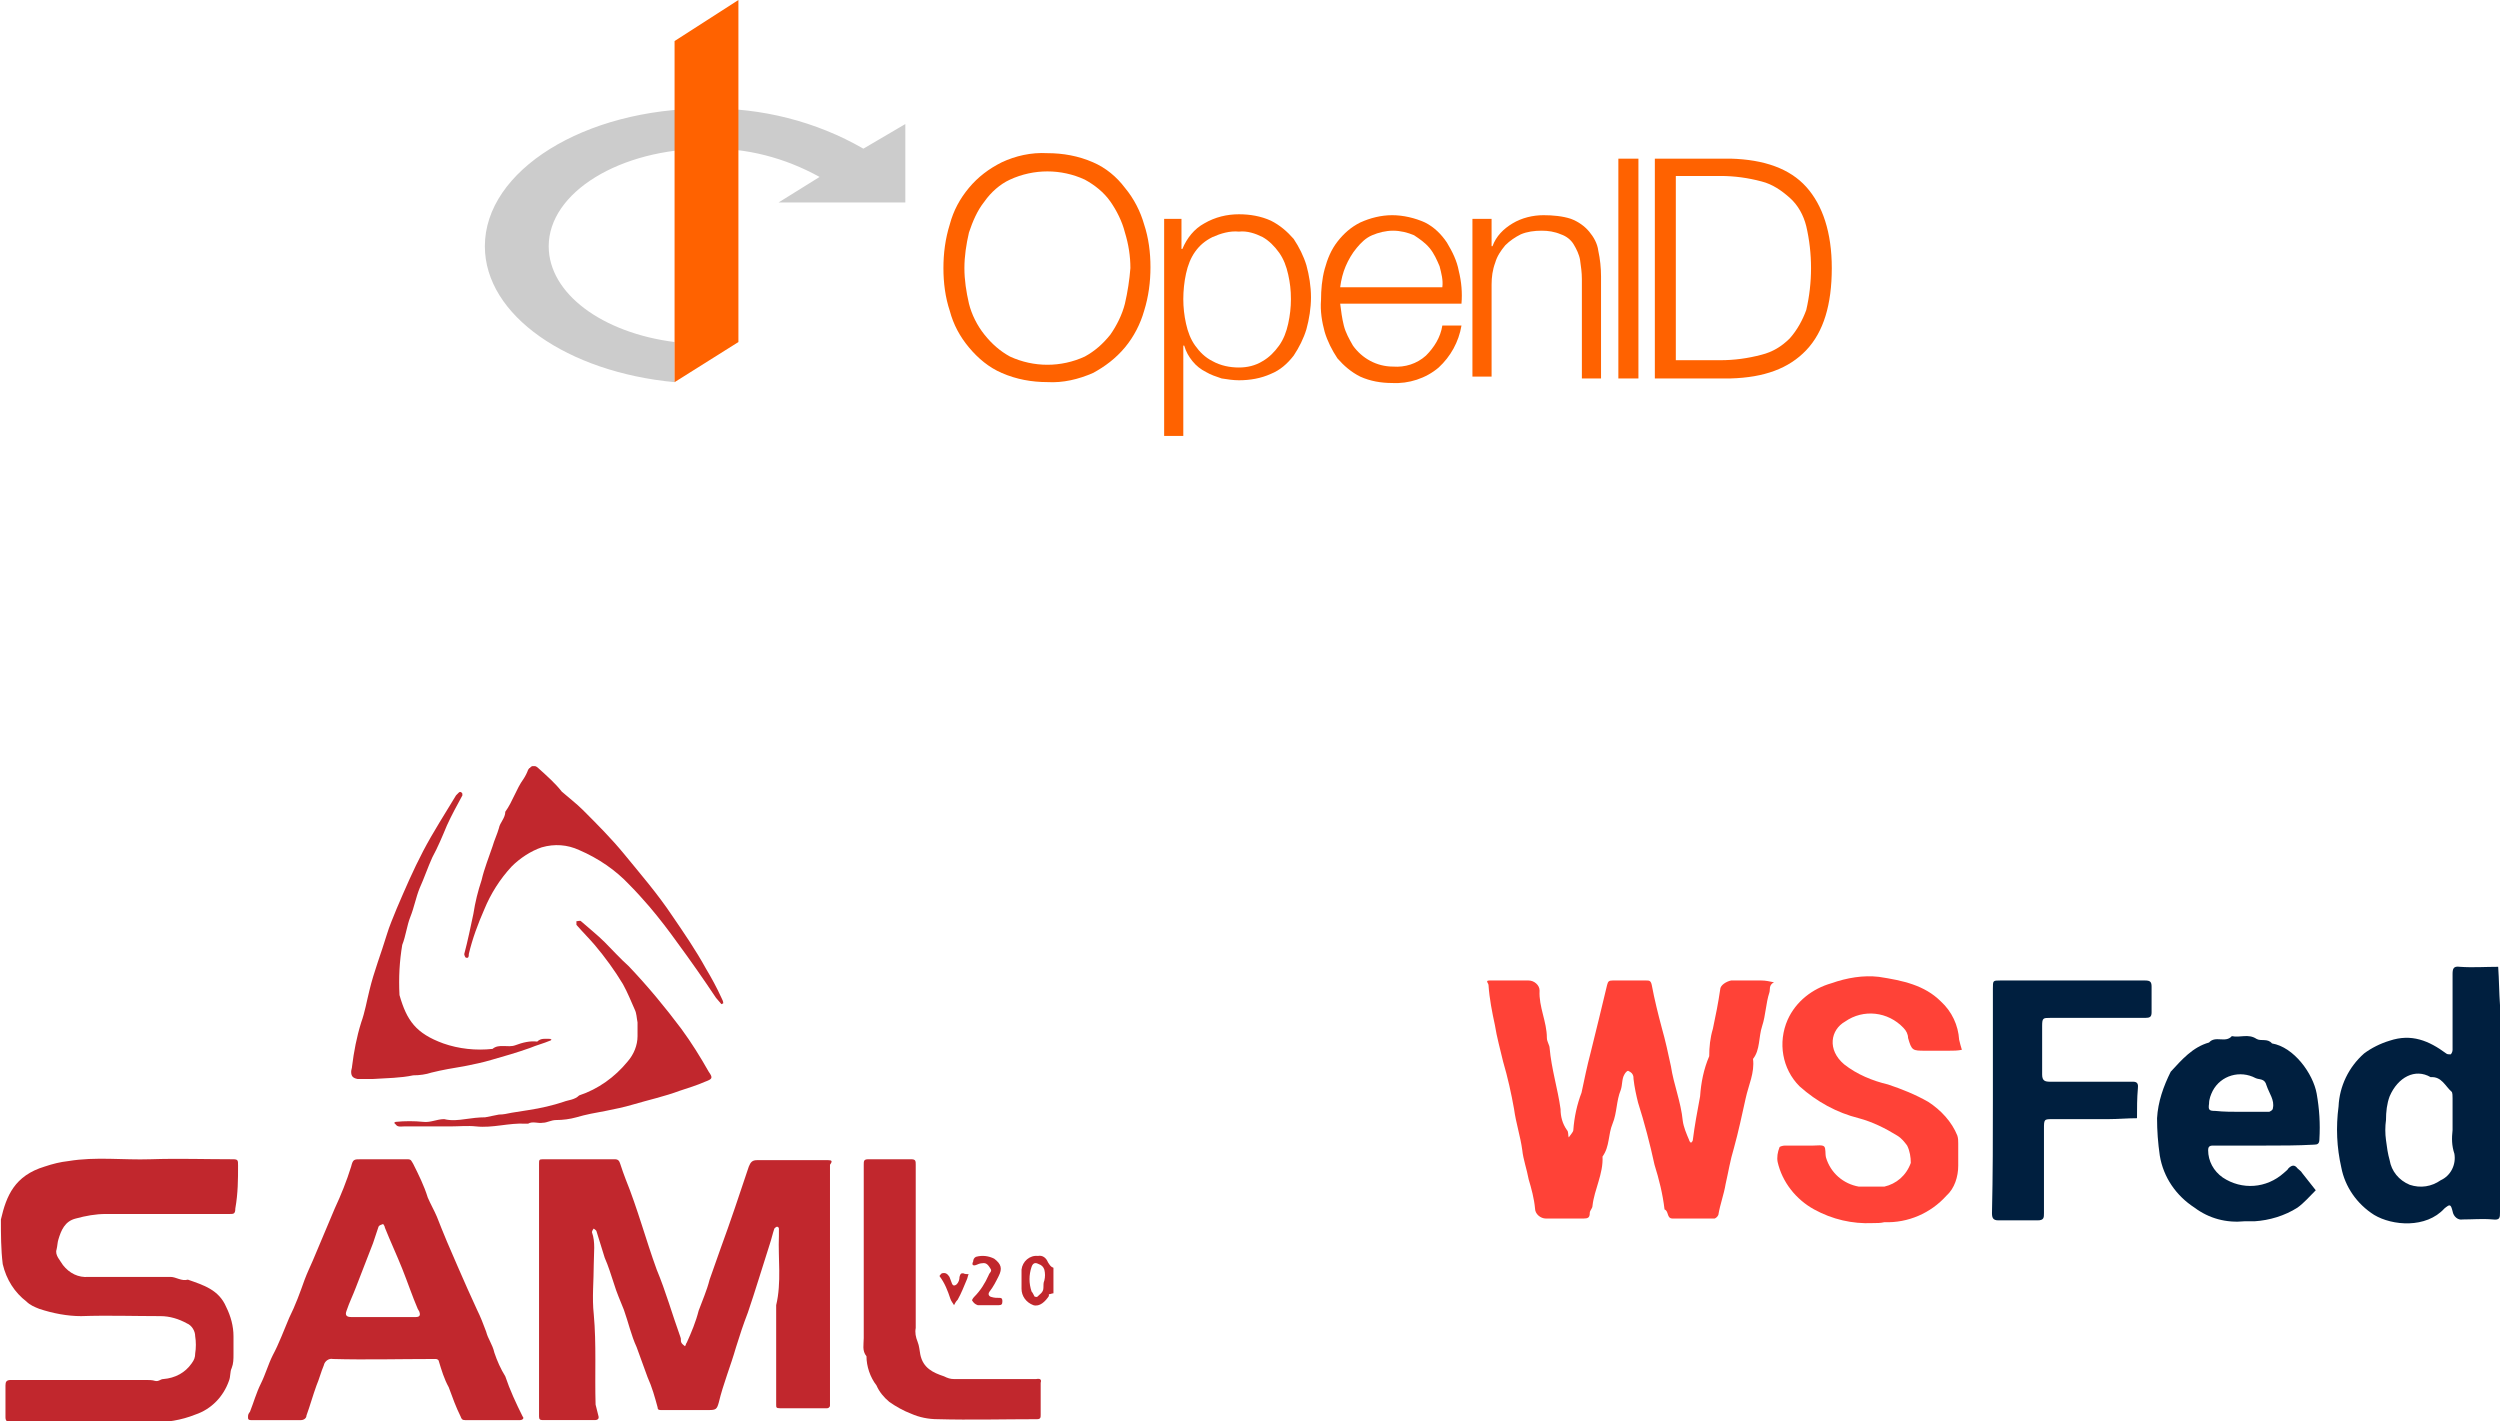 <?xml version="1.0" encoding="utf-8"?>
<!-- Generator: Adobe Illustrator 27.3.0, SVG Export Plug-In . SVG Version: 6.00 Build 0)  -->
<svg version="1.1" id="Layer_1" xmlns="http://www.w3.org/2000/svg" xmlns:xlink="http://www.w3.org/1999/xlink" x="0px" y="0px"
	 viewBox="0 0 274.1 155.8" style="enable-background:new 0 0 274.1 155.8;" xml:space="preserve">
<style type="text/css">
	.st0{clip-path:url(#SVGID_00000074410698175477518340000004727583633530315686_);}
	.st1{fill:#C1272D;}
	.st2{clip-path:url(#SVGID_00000071538739641558129850000015482285991490310277_);}
	.st3{fill:#FF4237;}
	.st4{fill:#001F3F;}
	.st5{fill:#CCCCCC;}
	.st6{fill:#FF6200;}
</style>
<g id="logos_6" transform="translate(-724 -1548.632)">
	<g id="Group_1880" transform="translate(724 1632.632)">
		<g>
			<defs>
				<rect id="SVGID_1_" width="115.5" height="71.8"/>
			</defs>
			<clipPath id="SVGID_00000115498011861457253190000007915956883397878203_">
				<use xlink:href="#SVGID_1_"  style="overflow:visible;"/>
			</clipPath>
			<g id="Group_1879" style="clip-path:url(#SVGID_00000115498011861457253190000007915956883397878203_);">
				<path id="Path_2629" class="st1" d="M114.9,54.4c-0.2-0.5-0.6-0.8-1.1-0.7c-0.9-0.1-1.7,0.6-1.8,1.5c0,0.1,0,0.1,0,0.2
					c0,0.6,0,1.3,0,1.9c0,0.8,0.5,1.5,1.3,1.8c0.7,0.2,1.3-0.4,1.7-1c0-0.1,0-0.2,0-0.2c0.2,0,0.3-0.1,0.5-0.1V55
					C115.2,54.9,115.1,54.7,114.9,54.4 M114.4,57.2c0,0.5-0.4,0.7-0.7,1c0,0-0.3,0-0.3-0.1c-0.1-0.2-0.2-0.4-0.3-0.5
					c-0.3-0.9-0.3-1.8,0-2.7c0.2-0.6,0.6-0.4,0.8-0.3c0.3,0.1,0.5,0.3,0.6,0.6c0.1,0.4,0.1,0.8,0,1.2
					C114.4,56.6,114.4,56.9,114.4,57.2"/>
				<path id="Path_2630" class="st1" d="M90.8,43.2c-2.6,0-5.2,0-7.8,0c-0.5,0-0.7,0.2-0.9,0.7c-1,3-2,6-3.1,9
					c-0.4,1.1-0.8,2.3-1.2,3.4c-0.3,1.2-0.8,2.3-1.2,3.4c-0.3,1.2-0.8,2.4-1.3,3.5c-0.1,0.1-0.1,0.3-0.2,0.4
					c-0.1-0.1-0.3-0.2-0.4-0.4c-0.1-0.2,0-0.4-0.1-0.6c-0.9-2.5-1.6-5-2.6-7.4c-1.2-3.3-2.1-6.7-3.4-9.9c-0.2-0.5-0.4-1.1-0.6-1.7
					c-0.1-0.3-0.2-0.5-0.6-0.5c-2.6,0-5.3,0-7.9,0c-0.4,0-0.4,0.1-0.4,0.5s0,0.6,0,0.9v25.9c0,0.3,0,0.6,0,0.9s0.1,0.4,0.4,0.4
					c1.9,0,3.8,0,5.7,0c0.4,0,0.5-0.2,0.4-0.5c-0.1-0.4-0.2-0.8-0.3-1.2c-0.1-3.3,0.1-6.6-0.2-9.9c-0.2-1.8,0-3.7,0-5.5
					c0-1.2,0.2-2.4-0.2-3.5c0-0.1,0.1-0.3,0.2-0.4c0.1,0.1,0.3,0.2,0.3,0.3c0.3,1,0.6,1.9,0.9,2.9c0.4,0.9,0.7,1.9,1,2.8
					c0.3,1,0.7,1.9,1.1,2.9c0.5,1.4,0.8,2.8,1.4,4.1c0.4,1.1,0.8,2.2,1.2,3.3c0.5,1.1,0.8,2.2,1.1,3.3c0,0.3,0.2,0.3,0.4,0.3
					c1.7,0,3.5,0,5.2,0c0.8,0,0.9-0.1,1.1-0.8c0.5-2.1,1.3-4,1.9-6.1c0.4-1.3,0.8-2.5,1.3-3.8c0.4-1.2,0.8-2.4,1.2-3.7
					c0.4-1.3,0.8-2.5,1.2-3.8c0.2-0.6,0.3-1.1,0.5-1.7c0.1-0.1,0.2-0.2,0.3-0.2c0.1,0,0.2,0.1,0.2,0.2c0,0.3,0,0.5,0,0.8
					c-0.1,2.5,0.3,5.1-0.3,7.6c0,3.6,0,7.3,0,10.9c0,0.3,0,0.4,0.4,0.4c1.7,0,3.5,0,5.2,0c0.1,0,0.3-0.1,0.3-0.3c0-0.3,0-0.5,0-0.8
					V44.2c0-0.2,0-0.4,0-0.5C91.3,43.3,91.2,43.2,90.8,43.2"/>
				<path id="Path_2631" class="st1" d="M26.1,43.8c0-0.6,0-0.7-0.6-0.7c-3,0-6-0.1-9,0s-6-0.3-9,0.2c-0.9,0.1-1.7,0.3-2.6,0.6
					c-3.3,1-4.2,3.2-4.8,5.8c0,1.6,0,3.3,0.2,4.9c0.4,1.7,1.3,3.1,2.6,4.1c0.4,0.4,0.9,0.6,1.4,0.8c1.5,0.5,3.1,0.8,4.6,0.8
					c2.9-0.1,5.8,0,8.7,0c1,0,2,0.3,2.9,0.8c0.5,0.2,0.9,0.8,0.9,1.4c0.1,0.6,0.1,1.3,0,1.9c0,0.4-0.1,0.7-0.4,1.1
					c-0.7,1-1.8,1.6-3.1,1.7c-0.3,0-0.5,0.3-0.9,0.2c-0.3-0.1-0.7-0.1-1-0.1c-2.2,0-4.4,0-6.6,0c-2.7,0-5.5,0-8.2,0
					c-0.5,0-0.6,0.2-0.6,0.6c0,1.2,0,2.3,0,3.5c0,0.4,0.2,0.5,0.5,0.5c2.9,0,5.7,0,8.6,0c2.3,0,4.6,0,6.9,0c1.6,0.1,3.3-0.2,4.8-0.8
					c1.8-0.6,3.1-2,3.7-3.7c0.2-0.5,0.1-1,0.3-1.4c0.2-0.5,0.2-1,0.2-1.5c0-0.7,0-1.3,0-2c0-1.1-0.3-2.2-0.8-3.2
					c-0.8-1.9-2.5-2.4-4.2-3c-0.7,0.2-1.3-0.3-1.9-0.3c-0.7,0-1.3,0-2,0c-2.3,0-4.7,0-7,0c-1.1,0.1-2.1-0.4-2.8-1.3
					c-0.3-0.5-0.9-1.1-0.7-1.7c0.1-0.4,0.1-0.8,0.2-1.1c0.3-1,0.7-2,1.9-2.3c1.1-0.3,2.2-0.5,3.3-0.5c4.5,0,9.1,0,13.6,0
					c0.4,0,0.6,0,0.6-0.6C26.1,46.8,26.1,45.3,26.1,43.8"/>
				<path id="Path_2632" class="st1" d="M55.4,66.9c-0.5-0.8-0.9-1.7-1.2-2.6c-0.2-0.9-0.7-1.5-0.9-2.3c-0.3-0.8-0.6-1.6-1-2.4
					c-0.7-1.5-1.4-3.1-2.1-4.7c-0.8-1.8-1.6-3.7-2.3-5.5c-0.3-0.7-0.7-1.4-1-2.1c-0.4-1.3-1-2.5-1.6-3.7c-0.2-0.3-0.2-0.5-0.6-0.5
					c-1.7,0-3.4,0-5.1,0c-0.8,0-0.9,0-1.1,0.8c-0.5,1.6-1.1,3.1-1.8,4.6c-0.8,1.9-1.6,3.8-2.4,5.7c-0.3,0.7-0.6,1.3-0.9,2.1
					c-0.5,1.4-1,2.8-1.7,4.2c-0.6,1.4-1.1,2.8-1.8,4.1c-0.5,1-0.8,2.1-1.3,3.1s-0.8,2.1-1.2,3.1c-0.1,0.1-0.2,0.3-0.2,0.4
					c0,0.2-0.1,0.5,0.3,0.5c1.8,0,3.7,0,5.5,0c0.3,0,0.6-0.2,0.6-0.5c0.4-1.1,0.7-2.2,1.1-3.3c0.3-0.7,0.5-1.5,0.8-2.2
					c0.1-0.5,0.6-0.8,1-0.7c3.6,0.1,7.3,0,10.9,0c0.1,0,0.3,0,0.4,0c0.1,0,0.3,0.1,0.3,0.2c0.3,1,0.6,2,1.1,2.9
					c0.4,1.1,0.8,2.2,1.3,3.2c0.1,0.3,0.2,0.4,0.5,0.4c1,0,2,0,3,0c1,0,2,0,3,0c0.3,0,0.5-0.2,0.3-0.4
					C56.6,69.9,55.9,68.4,55.4,66.9 M45.6,60.4c-1.2,0-2.4,0-3.6,0c-1.2,0-2.3,0-3.5,0c-0.5,0-0.7-0.2-0.5-0.7
					c0.3-0.9,0.7-1.7,1-2.5c0.6-1.6,1.3-3.3,1.9-4.9c0.2-0.6,0.4-1.2,0.6-1.8c0.1-0.2,0.3-0.2,0.5-0.3c0.1,0.1,0.2,0.3,0.2,0.4
					c0.6,1.5,1.3,3,1.9,4.5c0.6,1.5,1.1,3,1.7,4.4c0.1,0.2,0.2,0.3,0.2,0.4C46.1,60.2,46,60.4,45.6,60.4"/>
				<path id="Path_2633" class="st1" d="M113.6,67.2c-2.5,0-5,0-7.5,0c-0.5,0-1,0-1.5,0c-0.4,0-0.7-0.1-1.1-0.3
					c-1.2-0.4-2.3-0.9-2.6-2.4c-0.1-0.5-0.1-0.9-0.3-1.4c-0.2-0.5-0.3-1-0.2-1.5c0-6,0-11.9,0-17.9c0-0.4,0-0.6-0.5-0.6
					c-1.6,0-3.1,0-4.7,0c-0.5,0-0.5,0.2-0.5,0.6c0,3.3,0,6.6,0,10c0,3,0,6,0,9c0,0.7-0.2,1.4,0.3,2c0,1.1,0.4,2.3,1.1,3.2
					c0.3,0.7,0.8,1.3,1.4,1.8c0.7,0.5,1.6,1,2.4,1.3c0.9,0.4,1.9,0.6,2.9,0.6c3.6,0.1,7.3,0,10.9,0c0.4,0,0.4-0.2,0.4-0.5
					c0-1.2,0-2.3,0-3.5C114.2,67.3,114.1,67.1,113.6,67.2"/>
				<path id="Path_2634" class="st1" d="M51.1,21c0.3,0.1,0.3-0.2,0.3-0.4c0.4-1.7,1-3.3,1.7-4.9c0.7-1.7,1.7-3.3,3-4.7
					c0.9-0.9,2.1-1.7,3.3-2.1c1.4-0.4,2.8-0.3,4.1,0.3c2.1,0.9,4,2.2,5.5,3.8c0.8,0.8,1.5,1.6,2.2,2.4c1.1,1.3,2.1,2.6,3.1,4
					c1.4,1.9,2.8,3.9,4.2,6c0.2,0.2,0.4,0.5,0.6,0.7c0,0,0.2-0.1,0.2-0.1c0-0.2-0.1-0.4-0.2-0.6c-0.5-1.1-1.1-2.2-1.7-3.2
					c-1.1-2-2.4-3.9-3.7-5.8c-1.6-2.4-3.5-4.6-5.3-6.8c-1.4-1.7-2.9-3.2-4.5-4.8c-0.7-0.7-1.5-1.3-2.3-2C60.9,1.9,60,1.1,59,0.2
					c-0.3-0.3-0.7-0.3-0.9,0C58,0.2,58,0.3,57.9,0.4c-0.1,0.3-0.3,0.7-0.5,1c-0.8,1.1-1.2,2.5-2,3.6c0,0.7-0.6,1.2-0.7,1.8
					c-0.2,0.7-0.5,1.3-0.7,2c-0.4,1.2-0.9,2.4-1.2,3.7c-0.4,1.2-0.7,2.4-0.9,3.7c-0.3,1.4-0.6,2.9-1,4.4C50.9,20.7,51,21,51.1,21"/>
				<path id="Path_2635" class="st1" d="M59.5,39.1c0.5,0,0.9-0.3,1.5-0.3c0.7,0,1.5-0.1,2.2-0.3c1-0.3,2.1-0.5,3.2-0.7
					c1-0.2,2-0.4,3-0.7c1.7-0.5,3.5-0.9,5.1-1.5c0.9-0.3,1.9-0.6,2.8-1c0.8-0.3,0.9-0.4,0.4-1.1c-0.9-1.6-1.9-3.2-3-4.7
					c-1.8-2.4-3.7-4.7-5.8-6.9c-0.9-0.8-1.7-1.7-2.6-2.6c-0.8-0.8-1.7-1.5-2.6-2.3c-0.1-0.1-0.3,0-0.5,0c0,0.1,0,0.3,0,0.4
					c0.7,0.8,1.4,1.5,2,2.2c1.1,1.3,2.2,2.8,3.1,4.3c0.5,0.9,0.9,1.9,1.3,2.8c0.2,0.4,0.2,0.9,0.3,1.4c0,0.5,0,1,0,1.5
					c0,1-0.4,2-1.1,2.8c-1.4,1.7-3.2,3-5.3,3.7c-0.5,0.5-1.2,0.5-1.7,0.7c-1.2,0.4-2.5,0.7-3.8,0.9c-0.6,0.1-1.3,0.2-1.9,0.3
					c-0.5,0.1-0.9,0.2-1.4,0.2c-0.5,0.1-1,0.2-1.5,0.3c-0.7,0-1.5,0.1-2.2,0.2c-0.7,0.1-1.5,0.2-2.3,0c-0.8,0-1.5,0.4-2.3,0.3
					c-1-0.1-2-0.1-3,0c-0.1,0-0.1,0.1-0.2,0.1c0.1,0.1,0.1,0.1,0.2,0.2c0.2,0.3,0.6,0.2,0.9,0.2c1.7,0,3.4,0,5.1,0
					c0.9,0,1.9-0.1,2.8,0c1.8,0.2,3.6-0.4,5.4-0.3c0.1,0,0.2,0,0.3,0C58.4,38.9,59,39.2,59.5,39.1"/>
				<path id="Path_2636" class="st1" d="M39.2,34.3c0.6,0,1.2,0,1.7,0v0c1.5-0.1,3-0.1,4.4-0.4c0.7,0,1.4-0.1,2-0.3
					c1.2-0.3,2.4-0.5,3.6-0.7c1-0.2,2-0.4,3-0.7c1.4-0.4,2.8-0.8,4.2-1.3c0.7-0.3,1.5-0.5,2.2-0.8c0.1,0,0.1-0.1,0.2-0.1
					c-0.1,0-0.1-0.1-0.2-0.1c-0.5,0-1-0.1-1.4,0.3c-0.8-0.1-1.6,0.1-2.4,0.4c-0.8,0.3-1.8-0.2-2.5,0.4c-1.8,0.2-3.7,0-5.4-0.6
					c-3-1.1-4-2.5-4.8-5.3c-0.1-1.9,0-3.7,0.3-5.5c0.4-1,0.5-2.1,0.9-3.1s0.6-2.1,1-3.1c0.5-1.1,0.9-2.3,1.4-3.4
					c0.6-1.1,1.1-2.3,1.6-3.5c0.5-1.1,1.1-2.2,1.7-3.3c0-0.1,0-0.3-0.1-0.3c-0.1-0.1-0.2-0.1-0.3,0c-0.1,0.1-0.2,0.2-0.3,0.3
					c-1.2,2-2.5,4-3.6,6.1c-1.1,2.1-2,4.2-2.9,6.3c-0.4,1-0.8,1.9-1.1,2.9c-0.6,2-1.4,4-1.9,6.1c-0.3,1.2-0.5,2.4-0.9,3.5
					c-0.5,1.6-0.8,3.2-1,4.8c0,0.2-0.1,0.4-0.1,0.6C38.5,34,38.7,34.2,39.2,34.3"/>
				<path id="Path_2637" class="st1" d="M107,54.7c0.2-0.1,0.5-0.2,0.7-0.2c0.5-0.1,0.7,0.3,0.9,0.6s-0.1,0.4-0.2,0.7
					c-0.4,0.9-0.9,1.7-1.6,2.4c-0.1,0.1-0.3,0.4-0.2,0.4c0.1,0.2,0.3,0.4,0.6,0.5c0.4,0,0.8,0,1.2,0c0.4,0,0.7,0,1.1,0
					c0.3,0,0.4-0.1,0.4-0.4c0-0.2,0-0.4-0.3-0.4c-0.3,0-0.6,0-0.9-0.1c-0.1,0-0.5-0.2-0.2-0.6c0.4-0.5,0.7-1.1,1-1.7
					c0.4-0.8,0.3-1.3-0.5-1.9c-0.6-0.3-1.3-0.4-2-0.2c-0.2,0.1-0.3,0.3-0.3,0.5C106.5,54.7,106.7,54.8,107,54.7"/>
				<path id="Path_2638" class="st1" d="M104.2,58.4c0.1,0.3,0.3,0.5,0.4,0.7c0.2-0.4,0.3-0.5,0.4-0.6c0.4-0.7,0.7-1.5,1-2.2
					c0.1-0.2,0.1-0.4,0.2-0.6c-0.2,0-0.4,0-0.6-0.1c-0.3,0-0.3,0.1-0.4,0.4c0,0.3-0.1,0.6-0.3,0.8c-0.1,0.1-0.3,0.2-0.4,0.1
					c0,0-0.1-0.1-0.1-0.1c-0.1-0.3-0.2-0.5-0.3-0.8c-0.2-0.3-0.4-0.5-0.8-0.4c-0.1,0-0.3,0.3-0.3,0.3
					C103.6,56.7,103.9,57.5,104.2,58.4"/>
			</g>
		</g>
	</g>
	<g id="Group_1882" transform="translate(887 1654.633)">
		<g>
			<defs>
				<rect id="SVGID_00000025434709437706219030000010462278364758708920_" y="0" width="111.1" height="28.2"/>
			</defs>
			<clipPath id="SVGID_00000076569768673681171700000002438969366605829302_">
				<use xlink:href="#SVGID_00000025434709437706219030000010462278364758708920_"  style="overflow:visible;"/>
			</clipPath>
			
				<g id="Group_1881" transform="translate(0 0)" style="clip-path:url(#SVGID_00000076569768673681171700000002438969366605829302_);">
				<path id="Path_2639" class="st3" d="M2.7,1.5c0.6,0,1.2,0,1.9,0c0.6,0,1.2,0.5,1.2,1.1C5.7,4.4,6.6,6,6.6,7.8
					c0,0.4,0.3,0.8,0.3,1.1c0.2,2.3,0.9,4.5,1.2,6.7c0,0.8,0.2,1.6,0.7,2.3c0.2,0.2,0.1,0.6,0.2,0.8c0.2-0.3,0.5-0.6,0.5-0.8
					c0.1-1.4,0.4-2.8,0.9-4.1c0.3-1.4,0.6-2.9,1-4.4C12,7,12.6,4.5,13.2,2c0.1-0.4,0.2-0.5,0.6-0.5c1.2,0,2.5,0,3.7,0
					c0.3,0,0.5,0,0.6,0.5c0.3,1.6,0.7,3.2,1.1,4.7c0.4,1.4,0.7,2.8,1,4.2c0.3,2,1.1,3.9,1.3,6c0.1,0.7,0.4,1.4,0.7,2.1
					c0,0.1,0.1,0.2,0.2,0.3c0.1-0.1,0.2-0.2,0.2-0.3c0.2-1.6,0.5-3.2,0.8-4.8c0.1-1.5,0.4-3,1-4.4c0-1,0.1-2,0.4-3
					c0.3-1.4,0.6-2.9,0.8-4.3c0-0.5,0.7-0.9,1.2-1c1.1,0,2.2,0,3.3,0c0.5,0,0.9,0.1,1.4,0.2C30.9,2,31.1,2.5,31,2.8
					c-0.4,1.2-0.4,2.5-0.8,3.7c-0.4,1.2-0.2,2.6-1,3.6c0.2,1.5-0.5,2.9-0.8,4.3c-0.4,1.8-0.8,3.7-1.3,5.5c-0.4,1.3-0.6,2.6-0.9,3.9
					c-0.2,1.2-0.6,2.2-0.8,3.4c-0.1,0.2-0.2,0.3-0.4,0.4c-1.5,0-3.1,0-4.6,0c-0.7,0-0.4-0.8-0.9-1c-0.2-1.7-0.6-3.3-1.1-4.9
					c-0.5-2.3-1.1-4.6-1.8-6.8c-0.2-0.8-0.4-1.7-0.5-2.6c0-0.2,0-0.3-0.1-0.5c-0.1-0.2-0.3-0.3-0.5-0.4c-0.1,0-0.3,0.2-0.4,0.4
					c-0.3,0.5-0.2,1.1-0.4,1.7c-0.5,1.2-0.4,2.5-0.9,3.7s-0.3,2.5-1.1,3.6c0.1,1.9-0.9,3.6-1.1,5.4c0,0.3-0.3,0.5-0.3,0.8
					c0,0.5-0.2,0.6-0.7,0.6c-1.4,0-2.7,0-4.1,0c-0.6,0-1.2-0.5-1.2-1.1c-0.1-1.1-0.4-2.2-0.7-3.2c-0.2-1.1-0.6-2.2-0.7-3.2
					c-0.2-1.5-0.7-3-0.9-4.5c-0.3-1.7-0.7-3.5-1.2-5.2c-0.3-1.3-0.7-2.7-0.9-4C0.6,5,0.3,3.5,0.2,2c0-0.2-0.4-0.5,0.1-0.5
					C1.1,1.5,1.9,1.5,2.7,1.5"/>
				<path id="Path_2640" class="st3" d="M42.3,28.1c-2.2,0.1-4.4-0.4-6.4-1.5c-2-1.1-3.5-3-4-5.2c-0.1-0.5,0-1.1,0.2-1.6
					c0-0.1,0.4-0.2,0.6-0.2c1,0,2.1,0,3.1,0c0.4,0,1-0.1,1.2,0.1c0.2,0.2,0.1,0.8,0.2,1.2c0.5,1.7,1.9,2.9,3.6,3.2
					c0.9,0,1.9,0,2.8,0c1.3-0.3,2.4-1.2,2.9-2.6c0-0.6-0.1-1.3-0.4-1.9c-0.3-0.4-0.6-0.8-1.1-1.1c-1.3-0.8-2.7-1.5-4.2-1.9
					c-2.4-0.6-4.6-1.8-6.5-3.5c-1.9-1.9-2.4-4.8-1.3-7.3c0.9-2,2.7-3.4,4.8-4c1.7-0.6,3.5-0.9,5.2-0.7C45.6,1.5,48,2,49.8,3.8
					c1.2,1.1,1.9,2.6,2,4.2c0.1,0.4,0.2,0.8,0.3,1.1c-0.5,0.1-0.9,0.1-1.4,0.1c-0.9,0-1.7,0-2.6,0c-1.4,0-1.5,0-1.9-1.4
					c0-0.4-0.2-0.8-0.5-1.1c-1.7-1.8-4.4-2.1-6.4-0.7c-1.6,0.9-2,3.1-0.1,4.7c1.4,1.1,3.1,1.8,4.8,2.2c1.5,0.5,3,1.1,4.4,1.9
					c1.4,0.9,2.6,2.2,3.2,3.7c0.1,0.3,0.1,0.6,0.1,0.9c0,0.8,0,1.6,0,2.4c0,1.2-0.4,2.5-1.3,3.3c-1.7,1.9-4.2,3-6.8,2.9
					C43.2,28.1,42.8,28.1,42.3,28.1"/>
				<path id="Path_2641" class="st4" d="M111.1,13.8c0,4.4,0,8.7,0,13.1c0,0.6,0,0.9-0.8,0.8c-1.1-0.1-2.2,0-3.3,0
					c-0.5,0.1-1-0.3-1.1-0.9c0,0,0,0,0,0c-0.2-0.8-0.3-0.8-0.9-0.3c-2,2.2-5.7,1.9-7.7,0.7c-1.9-1.2-3.2-3.1-3.6-5.2
					c-0.5-2.2-0.6-4.4-0.3-6.7c0.1-2.2,1.1-4.3,2.8-5.8C97,8.9,98,8.4,99,8.1c2.4-0.8,4.3,0,6.2,1.4c0.1,0.1,0.3,0.1,0.5,0.1
					c0.1-0.1,0.2-0.3,0.2-0.5c0-2.8,0-5.5,0-8.3c0-0.6,0.1-0.9,0.8-0.8c1.4,0.1,2.8,0,4.2,0c0.1,1.4,0.1,2.8,0.2,4.2
					C111.1,7.4,111.1,10.6,111.1,13.8 M105.9,17.9c0-1.2,0-2.3,0-3.5c0-0.2,0-0.6-0.1-0.7c-0.7-0.6-1.1-1.7-2.3-1.6
					c-1.7-1-3.6,0-4.5,2.1c-0.3,0.8-0.4,1.7-0.4,2.6c-0.1,0.7-0.1,1.5,0,2.2c0.1,0.8,0.2,1.5,0.4,2.2c0.2,1.2,1,2.2,2.2,2.7
					c1.2,0.4,2.4,0.2,3.4-0.5c1.1-0.5,1.7-1.7,1.5-2.9C105.8,19.6,105.8,18.8,105.9,17.9"/>
				<path id="Path_2642" class="st4" d="M55.5,14.6c0-4.1,0-8.1,0-12.2c0-0.9,0-0.9,0.8-0.9c5.3,0,10.6,0,15.9,0
					c0.6,0,0.7,0.2,0.7,0.7c0,0.9,0,1.8,0,2.8c0,0.5-0.2,0.6-0.7,0.6c-3.5,0-6.9,0-10.4,0c-0.8,0-0.9,0-0.9,0.9c0,1.8,0,3.6,0,5.3
					c0,0.7,0.3,0.8,0.9,0.8c2.9,0,5.8,0,8.7,0c0.5,0,1-0.1,0.9,0.7c-0.1,1.1-0.1,2.2-0.1,3.3c-1,0-2.1,0.1-3.1,0.1c-2,0-4.1,0-6.1,0
					c-1,0-1,0-1,1.1c0,3.1,0,6.1,0,9.2c0,0.5,0,0.8-0.7,0.8c-1.4,0-2.8,0-4.3,0c-0.6,0-0.7-0.3-0.7-0.8
					C55.5,22.8,55.5,18.7,55.5,14.6"/>
				<path id="Path_2643" class="st4" d="M85.2,19.6c-1.9,0-3.7,0-5.6,0c-0.4,0-0.5,0.2-0.5,0.5c0,1.2,0.6,2.3,1.6,3
					c2.1,1.4,4.8,1.2,6.7-0.5c0.2-0.2,0.4-0.3,0.5-0.5c0.4-0.4,0.7-0.4,1,0c0.2,0.2,0.4,0.3,0.5,0.5c0.5,0.6,1,1.3,1.5,1.9
					c-0.7,0.7-1.3,1.4-2,1.9c-1.4,0.9-3.1,1.4-4.7,1.5c-0.4,0-0.7,0-1.1,0c-2,0.2-3.9-0.3-5.5-1.5c-2-1.3-3.4-3.3-3.8-5.7
					c-0.2-1.4-0.3-2.7-0.3-4.1c0.1-1.8,0.7-3.5,1.5-5.1c1.2-1.3,2.4-2.7,4.2-3.2c0.7-0.8,1.8,0.1,2.5-0.7c0.9,0.2,1.8-0.3,2.7,0.3
					c0.5,0.3,1.2-0.1,1.7,0.5c2.4,0.4,4.5,3.3,4.9,5.5c0.3,1.7,0.4,3.3,0.3,5c0,0.5-0.2,0.6-0.6,0.6C88.9,19.6,87.1,19.6,85.2,19.6
					 M82.7,15.9c1,0,2.1,0,3.1,0c0.2-0.1,0.4-0.2,0.4-0.4c0.2-0.9-0.4-1.6-0.7-2.5c-0.2-0.8-0.8-0.6-1.2-0.8
					c-1.7-0.9-3.8-0.3-4.7,1.4c-0.2,0.4-0.4,0.9-0.4,1.4c-0.1,0.7,0,0.8,0.7,0.8C80.8,15.9,81.8,15.9,82.7,15.9"/>
			</g>
		</g>
	</g>
	<g id="g2189" transform="translate(-947.906 -290.175)">
		<g id="g2202" transform="translate(1725.066 1838.807)">
			<path id="path2204" class="st5" d="M41.5,16.3c-5.2-3-11.2-4.5-17.2-4.4C10.9,11.9,0,18.7,0,27c0,7.6,9.1,13.8,20.8,14.9v-4.4
				C12.9,36.5,7,32.2,7,27c0-5.9,7.8-10.7,17.4-10.7c4.3-0.1,8.5,1,12.3,3.1l-4.5,2.8h13.9v-8.6L41.5,16.3z"/>
			<path id="path2206" class="st6" d="M20.8,4.5v37.4l7-4.4V0L20.8,4.5z"/>
		</g>
		<g id="g2208" transform="translate(1775.343 1855.6)">
			<path id="path2210" class="st6" d="M0.7,7.8c0.4-1.5,1.1-2.8,2.1-4C3.8,2.6,5,1.7,6.4,1c1.5-0.7,3.2-1.1,5-1c1.7,0,3.4,0.3,5,1
				c1.4,0.6,2.6,1.6,3.5,2.8c1,1.2,1.7,2.6,2.1,4c0.5,1.5,0.7,3.1,0.7,4.7c0,1.6-0.2,3.2-0.7,4.8c-0.4,1.4-1.1,2.8-2.1,4
				c-1,1.2-2.2,2.1-3.5,2.8c-1.6,0.7-3.3,1.1-5,1c-1.7,0-3.4-0.3-5-1c-1.4-0.6-2.6-1.6-3.6-2.8c-1-1.2-1.7-2.5-2.1-4
				C0.2,15.8,0,14.2,0,12.6C0,11,0.2,9.4,0.7,7.8 M2.8,16.5c0.3,1.2,0.9,2.4,1.7,3.4c0.8,1,1.7,1.8,2.8,2.4c1.3,0.6,2.7,0.9,4.1,0.9
				c1.4,0,2.8-0.3,4.1-0.9c1.1-0.6,2-1.4,2.8-2.4c0.7-1,1.3-2.2,1.6-3.4c0.3-1.3,0.5-2.6,0.6-3.9c0-1.3-0.2-2.6-0.6-3.9
				c-0.3-1.2-0.9-2.4-1.6-3.4c-0.7-1-1.7-1.8-2.8-2.4c-1.3-0.6-2.7-0.9-4.1-0.9c-1.4,0-2.8,0.3-4.1,0.9C6.2,3.4,5.2,4.3,4.5,5.3
				c-0.8,1-1.3,2.2-1.7,3.4c-0.3,1.3-0.5,2.6-0.5,3.9C2.3,13.9,2.5,15.2,2.8,16.5z"/>
			<path id="path2212" class="st6" d="M26.1,7.2v3.3h0.1c0.5-1.2,1.3-2.2,2.4-2.8c1.2-0.7,2.5-1,3.8-1c1.2,0,2.4,0.2,3.5,0.7
				c1,0.5,1.8,1.2,2.5,2c0.6,0.9,1.1,1.9,1.4,2.9c0.3,1.1,0.5,2.3,0.5,3.5c0,1.2-0.2,2.4-0.5,3.5c-0.3,1-0.8,2-1.4,2.9
				c-0.7,0.9-1.5,1.6-2.5,2c-1.1,0.5-2.3,0.7-3.5,0.7c-0.6,0-1.3-0.1-1.9-0.2c-0.6-0.2-1.2-0.4-1.7-0.7c-0.6-0.3-1.1-0.7-1.5-1.2
				c-0.4-0.5-0.7-1-0.9-1.7h-0.1V31h-2.1V7.2H26.1 M37.8,13.3c-0.2-0.9-0.5-1.7-1-2.4c-0.5-0.7-1.1-1.3-1.8-1.7
				c-0.8-0.4-1.7-0.7-2.6-0.6c-1-0.1-2,0.2-2.9,0.6c-0.8,0.4-1.4,0.9-1.9,1.6c-0.5,0.7-0.8,1.5-1,2.4c-0.2,0.9-0.3,1.9-0.3,2.8
				c0,0.9,0.1,1.8,0.3,2.7c0.2,0.9,0.5,1.7,1,2.4c0.5,0.7,1.1,1.3,1.9,1.7c0.9,0.5,1.9,0.7,2.9,0.7c0.9,0,1.8-0.2,2.6-0.7
				c0.7-0.4,1.3-1,1.8-1.7c0.5-0.7,0.8-1.5,1-2.4c0.2-0.9,0.3-1.8,0.3-2.7C38.1,15,38,14.2,37.8,13.3L37.8,13.3z"/>
			<path id="path2214" class="st6" d="M43.9,18.9c0.2,0.8,0.6,1.5,1,2.2c1,1.4,2.6,2.3,4.4,2.3c1.3,0.1,2.6-0.3,3.6-1.2
				c0.9-0.9,1.6-2,1.8-3.3h2.1c-0.3,1.8-1.2,3.4-2.5,4.6c-1.4,1.2-3.3,1.8-5.1,1.7c-1.2,0-2.4-0.2-3.5-0.7c-1-0.5-1.8-1.2-2.5-2
				c-0.6-0.9-1.1-1.9-1.4-2.9c-0.3-1.1-0.5-2.3-0.4-3.5c0-1.1,0.1-2.3,0.4-3.4c0.3-1.1,0.7-2.1,1.4-3c0.7-0.9,1.5-1.6,2.5-2.1
				c1.1-0.5,2.3-0.8,3.5-0.8c1.2,0,2.5,0.3,3.6,0.8c1,0.5,1.8,1.3,2.4,2.2c0.6,1,1.1,2,1.3,3.1c0.3,1.2,0.4,2.4,0.3,3.6H43.5
				C43.6,17.3,43.7,18.1,43.9,18.9 M54.4,12.4c-0.3-0.7-0.6-1.4-1.1-2c-0.5-0.6-1.1-1-1.7-1.4c-0.7-0.3-1.5-0.5-2.3-0.5
				c-0.8,0-1.6,0.2-2.3,0.5c-0.7,0.3-1.2,0.8-1.7,1.4c-0.5,0.6-0.9,1.3-1.2,2c-0.3,0.7-0.5,1.5-0.6,2.3h11.2
				C54.8,13.9,54.6,13.2,54.4,12.4L54.4,12.4z"/>
			<path id="path2216" class="st6" d="M60.1,7.2v3h0.1c0.4-1.1,1.2-1.9,2.2-2.5c1-0.6,2.2-0.9,3.4-0.9c1,0,2.1,0.1,3,0.4
				c0.8,0.3,1.5,0.8,2,1.4c0.5,0.6,0.9,1.3,1,2.1c0.2,0.9,0.3,1.9,0.3,2.8v11.2h-2.1V13.8c0-0.7-0.1-1.4-0.2-2.1
				c-0.1-0.6-0.4-1.2-0.7-1.7c-0.3-0.5-0.8-0.9-1.4-1.1c-0.7-0.3-1.4-0.4-2.1-0.4c-0.8,0-1.6,0.1-2.3,0.4c-0.6,0.3-1.2,0.7-1.7,1.2
				c-0.5,0.6-0.9,1.2-1.1,1.9c-0.3,0.8-0.4,1.6-0.4,2.4v10.1H58V7.2L60.1,7.2z"/>
			<path id="path2218" class="st6" d="M76.2,0.6v24.1H74V0.6H76.2z"/>
			<path id="path2220" class="st6" d="M86.3,0.6c3.7,0.1,6.5,1.1,8.3,3.1c1.8,2,2.8,5,2.8,8.9c0,4-0.9,7-2.8,9c-1.9,2-4.6,3-8.3,3.1
				H78V0.6H86.3 M85.2,22.7c1.5,0,3-0.2,4.5-0.6c1.2-0.3,2.2-0.9,3.1-1.8c0.8-0.9,1.4-2,1.8-3.1c0.7-3,0.7-6.2,0-9.2
				c-0.3-1.2-0.9-2.3-1.8-3.1c-0.9-0.8-1.9-1.5-3.1-1.8c-1.5-0.4-3-0.6-4.5-0.6h-4.9v20.2H85.2z"/>
		</g>
	</g>
</g>
</svg>
